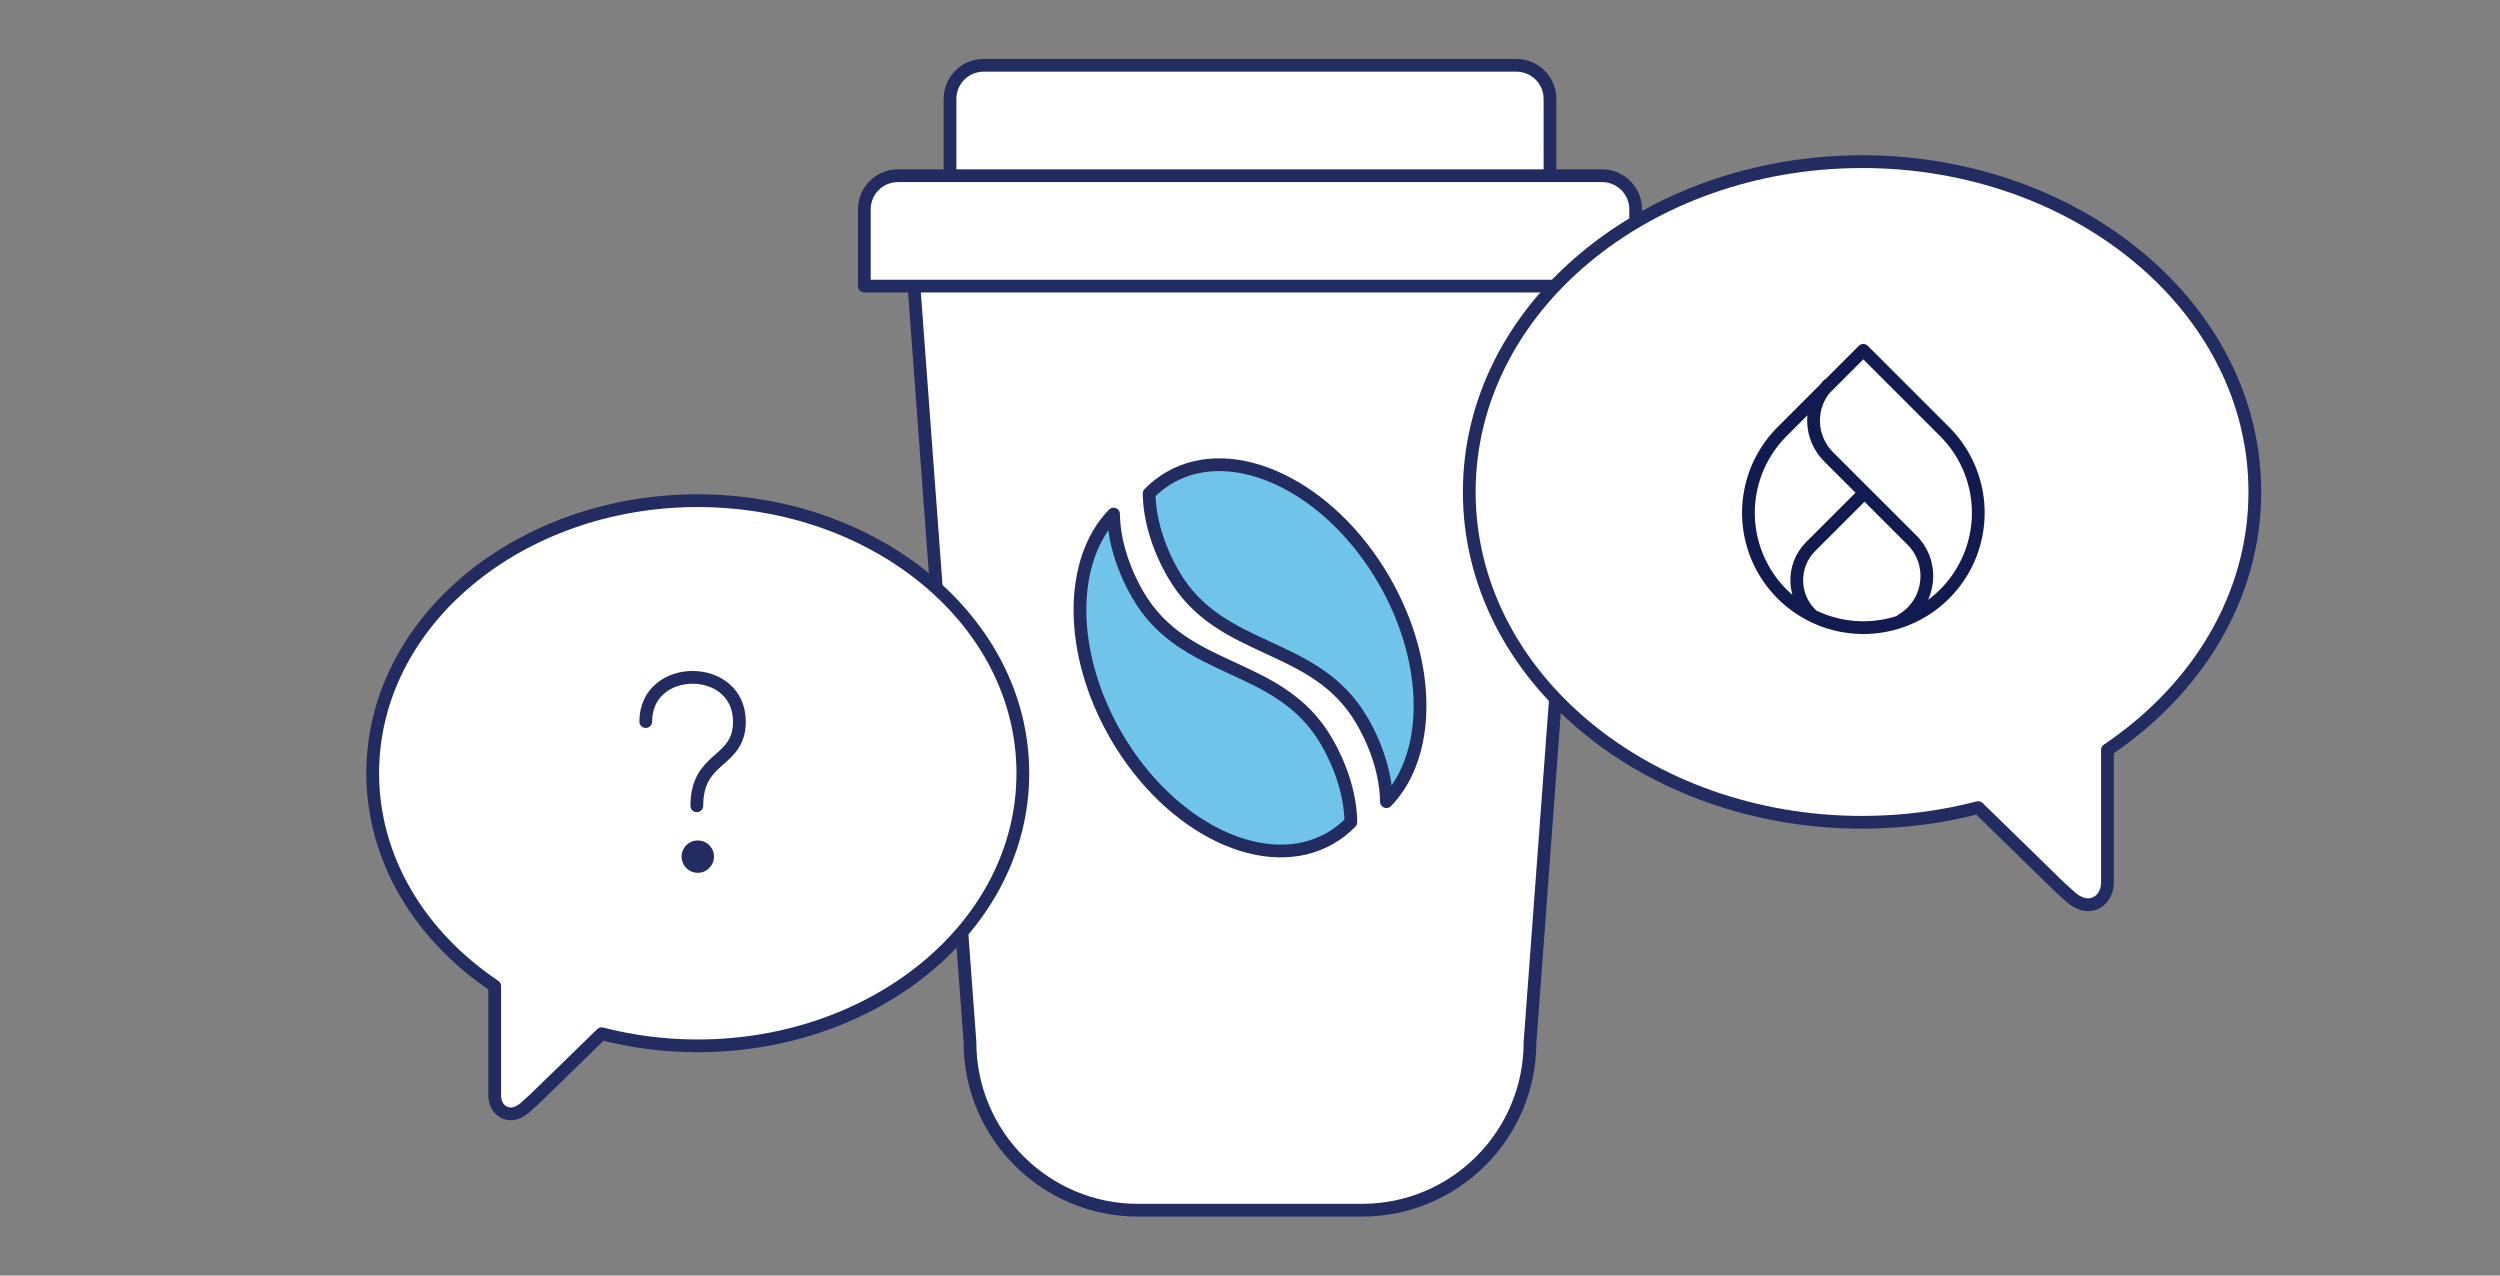 <svg width="392" height="200" viewBox="0 0 392 200" fill="none" xmlns="http://www.w3.org/2000/svg">
<rect x="0" y="0" width="392" height="200" fill="#808080" stroke="none"/>
<path fill-rule="evenodd" clip-rule="evenodd" d="M213.563 189.76H178.436C163.886 189.76 152.091 177.965 152.091 163.415L143.31 44.861H135.528V32.82C135.528 29.91 137.887 27.551 140.797 27.551H148.961V15.509C148.961 12.599 151.32 10.24 154.23 10.24H237.77C240.68 10.24 243.039 12.599 243.039 15.509V27.551H251.203C254.113 27.551 256.472 29.91 256.472 32.82V44.861H248.69L239.908 163.415C239.908 177.965 228.113 189.76 213.563 189.76ZM208.021 116.28C204.335 109.895 198.773 107.328 193.211 104.761C187.649 102.194 182.087 99.628 178.401 93.243C175.91 88.927 174.648 84.432 174.608 80.602C167.573 87.837 167.468 102.317 174.962 115.297C183.463 130.022 198.526 137.242 208.604 131.423C209.798 130.734 210.869 129.893 211.814 128.92C211.774 125.091 210.512 120.595 208.021 116.28ZM198.789 101.541C204.35 104.108 209.912 106.674 213.599 113.06C216.09 117.375 217.352 121.871 217.392 125.7C224.426 118.465 224.532 103.986 217.038 91.005C208.536 76.28 193.474 69.06 183.395 74.879C182.201 75.568 181.131 76.41 180.186 77.382C180.225 81.211 181.487 85.707 183.979 90.022C187.665 96.407 193.227 98.974 198.789 101.541Z" fill="white"/>
<path d="M208.604 131.423C198.526 137.242 183.463 130.022 174.962 115.297C167.468 102.317 167.573 87.837 174.608 80.602C174.648 84.432 175.91 88.927 178.401 93.243C182.087 99.628 187.649 102.194 193.211 104.761C198.773 107.328 204.335 109.895 208.021 116.28C210.512 120.595 211.774 125.091 211.814 128.92C210.869 129.893 209.798 130.734 208.604 131.423Z" fill="#70C3E9"/>
<path d="M183.395 74.879C193.474 69.06 208.536 76.28 217.038 91.005C224.532 103.986 224.426 118.465 217.392 125.7C217.352 121.871 216.09 117.375 213.599 113.06C209.912 106.674 204.35 104.108 198.789 101.541C193.227 98.974 187.665 96.407 183.979 90.022C181.487 85.707 180.225 81.211 180.186 77.382C181.131 76.41 182.201 75.568 183.395 74.879Z" fill="#70C3E9"/>
<path d="M143.31 44.861H248.69M143.31 44.861L152.091 163.415C152.091 177.965 163.886 189.76 178.436 189.76H213.563C228.113 189.76 239.908 177.965 239.908 163.415L248.69 44.861M143.31 44.861H135.528M248.69 44.861H256.472M256.472 44.861V32.82C256.472 29.91 254.113 27.551 251.203 27.551M256.472 44.861H135.528M135.528 44.861V32.82C135.528 29.91 137.887 27.551 140.797 27.551M243.039 27.551V15.509C243.039 12.599 240.68 10.24 237.77 10.24H154.23C151.32 10.24 148.961 12.599 148.961 15.509V27.551M243.039 27.551H148.961M243.039 27.551H251.203M148.961 27.551H140.797M251.203 27.551H140.797M208.021 116.28C210.512 120.595 211.774 125.091 211.814 128.92C210.869 129.893 209.798 130.734 208.604 131.423C198.526 137.242 183.463 130.022 174.962 115.297C167.468 102.317 167.573 87.837 174.608 80.602C174.648 84.432 175.91 88.927 178.401 93.243C182.087 99.628 187.649 102.194 193.211 104.761C198.773 107.328 204.335 109.895 208.021 116.28ZM213.599 113.06C216.09 117.375 217.352 121.871 217.392 125.7C224.426 118.465 224.532 103.986 217.038 91.005C208.536 76.28 193.474 69.06 183.395 74.879C182.201 75.568 181.131 76.41 180.186 77.382C180.225 81.211 181.487 85.707 183.979 90.022C187.665 96.407 193.227 98.974 198.789 101.541C204.35 104.108 209.912 106.674 213.599 113.06Z" stroke="#232C61" stroke-width="2" stroke-linecap="round" stroke-linejoin="round"/>
<path fill-rule="evenodd" clip-rule="evenodd" d="M291.868 25.349C291.903 25.347 291.938 25.346 291.974 25.346C325.627 25.346 353.559 48.201 353.559 77.14C353.559 93.603 344.45 108.158 330.445 117.583V138.378C330.445 139.191 330.182 140.648 328.894 141.433C327.319 142.393 325.708 141.558 324.699 140.674L324.691 140.667C324.379 140.39 324.179 140.206 323.906 139.956C323.653 139.724 323.338 139.434 322.812 138.96C322.793 138.942 322.774 138.924 322.755 138.906L310.186 126.634C304.427 128.124 298.31 128.937 291.977 128.937C258.322 128.937 230.381 106.086 230.381 77.143C230.381 48.232 258.261 25.398 291.868 25.349Z" fill="white" stroke="#232C61" stroke-width="2" stroke-linecap="round" stroke-linejoin="round"/>
<path d="M297.967 97.392L298.548 97.008C302.768 94.214 303.367 88.254 299.787 84.677L286.712 71.613C283.662 68.566 283.575 63.651 286.515 60.498L286.654 60.348M292.098 77.519L283.924 85.686C280.864 88.743 281.027 93.752 284.281 96.603M292.163 54.934L304.912 67.672C307.433 70.19 309.151 73.398 309.847 76.891C310.543 80.383 310.187 84.004 308.823 87.295C307.46 90.585 305.15 93.398 302.187 95.377C299.223 97.356 295.739 98.412 292.174 98.412C288.61 98.412 285.125 97.356 282.162 95.377C279.198 93.398 276.888 90.585 275.525 87.295C274.161 84.004 273.805 80.383 274.501 76.891C275.198 73.398 276.915 70.19 279.436 67.672L292.163 54.934Z" stroke="#121B50" stroke-width="2" stroke-linecap="round" stroke-linejoin="round"/>
<path fill-rule="evenodd" clip-rule="evenodd" d="M109.496 78.507C109.467 78.505 109.437 78.504 109.408 78.504C81.557 78.504 58.441 97.365 58.441 121.246C58.441 134.831 65.979 146.842 77.569 154.62V171.78C77.569 172.451 77.787 173.654 78.853 174.301C80.157 175.094 81.49 174.405 82.325 173.675L82.331 173.669C82.59 173.441 82.755 173.289 82.981 173.083C83.19 172.891 83.451 172.652 83.886 172.261C83.903 172.246 83.918 172.231 83.934 172.216L94.336 162.089C99.101 163.319 104.164 163.99 109.406 163.99C137.258 163.99 160.381 145.132 160.381 121.248C160.381 97.39 137.308 78.547 109.496 78.507Z" fill="white" stroke="#232C61" stroke-width="2" stroke-linecap="round" stroke-linejoin="round"/>
<path d="M110.957 134.32C110.957 135.172 110.265 135.863 109.412 135.863C108.559 135.863 107.868 135.172 107.868 134.32C107.868 133.468 108.559 132.777 109.412 132.777C110.265 132.777 110.957 133.468 110.957 134.32Z" fill="#232C61"/>
<path d="M101.256 113.144C101.256 103.897 115.936 103.897 115.936 113.144C115.936 119.749 109.263 118.427 109.263 126.353M110.957 134.32C110.957 135.172 110.265 135.863 109.412 135.863C108.559 135.863 107.868 135.172 107.868 134.32C107.868 133.468 108.559 132.777 109.412 132.777C110.265 132.777 110.957 133.468 110.957 134.32Z" stroke="#232C61" stroke-width="2" stroke-linecap="round" stroke-linejoin="round"/>
</svg>

